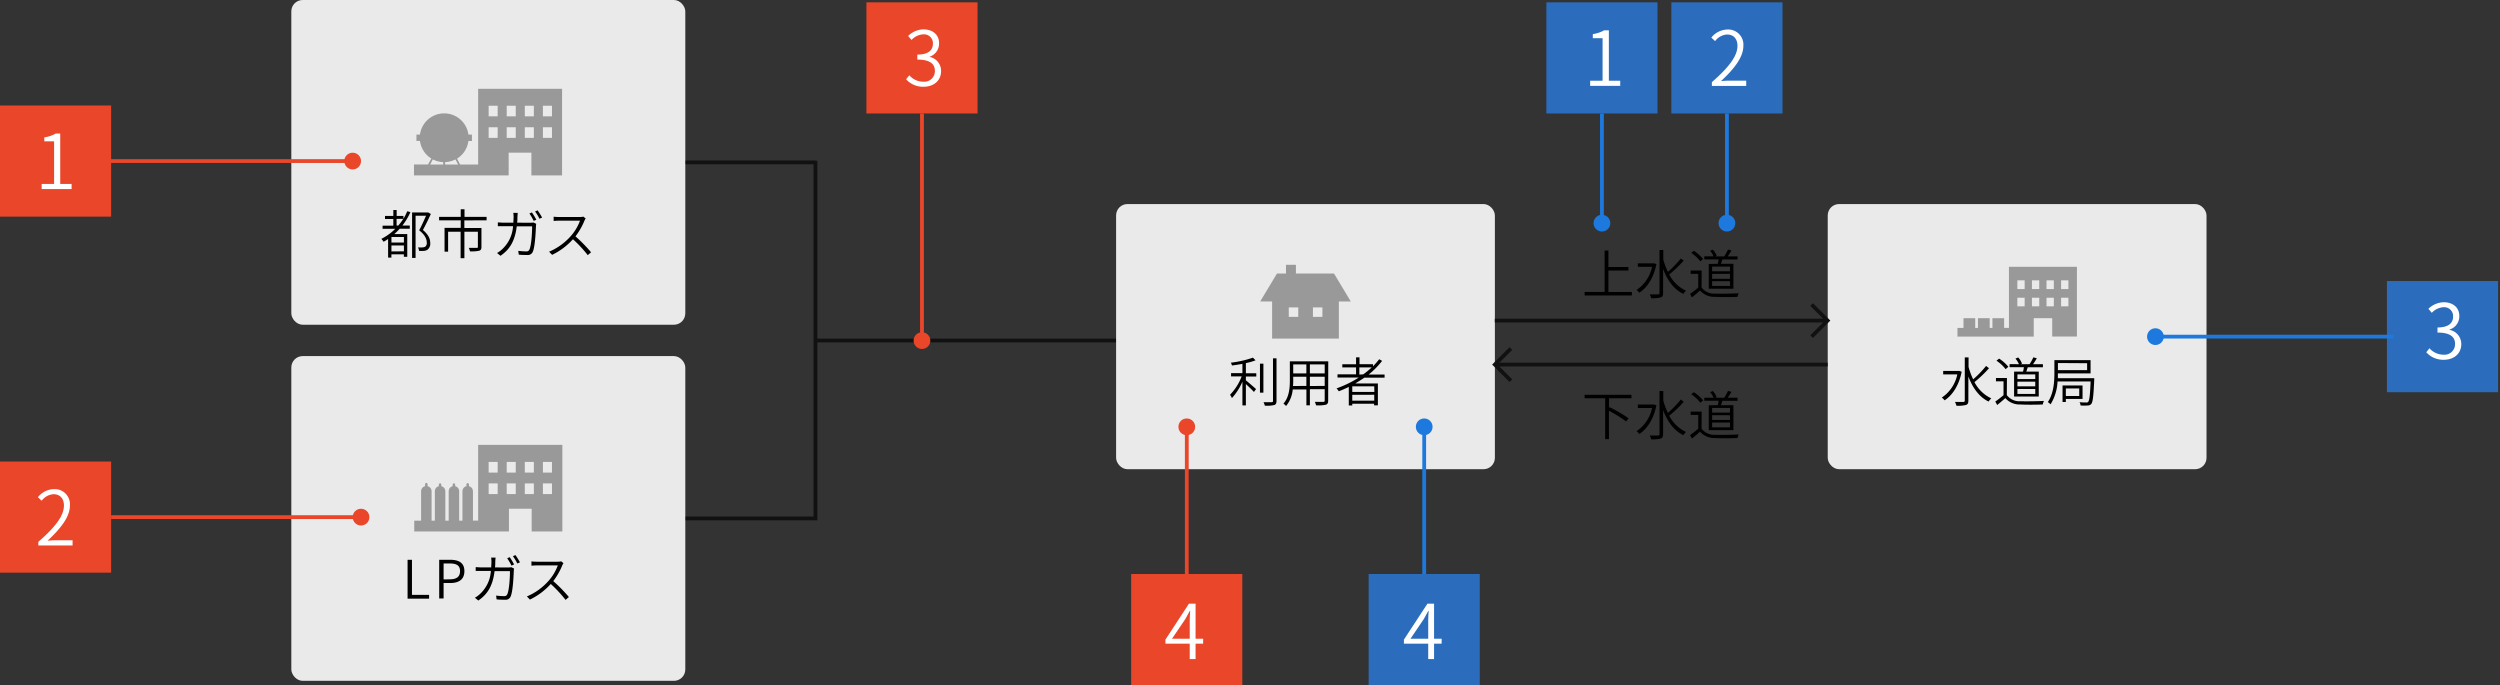 <svg id="レイヤー_1" data-name="レイヤー 1" xmlns="http://www.w3.org/2000/svg" viewBox="0 0 660 180.89"><rect x="0" y="0" width="660" height="180.89" fill="#333333" stroke="none"/><defs><style>.cls-1{fill:#eaeaea}.cls-2,.cls-3,.cls-6{fill:none;stroke-miterlimit:10}.cls-2{stroke:#111}.cls-3{stroke:#1d79dd}.cls-4{fill:#2b6dbc}.cls-5{fill:#fff}.cls-6{stroke:#ea462a}.cls-7{fill:#ea462a}.cls-8{fill:#1d79dd}</style></defs><rect class="cls-1" x="76.91" width="104.01" height="85.73" rx="3" ry="3"/><path d="M108.35 56a16.54 16.54 0 0 1-2.12 3.54h1.95v.84h-2.65a16.81 16.81 0 0 1-1.43 1.41h3.42v6h-.9v-.64h-3.29V68h-.87v-4.91a10.3 10.3 0 0 1-1.19.73 5.67 5.67 0 0 0-.6-.76 14.2 14.2 0 0 0 3.68-2.65H101v-.84h2.84v-1.76h-2.2V57h2.2v-1.56h.88V57h1.79v.77a15.33 15.33 0 0 0 1-2zm-1.72 6.57h-3.29v1.46h3.29zm0 3.78v-1.54h-3.29v1.57zm-1.48-6.81a11.46 11.46 0 0 0 1.3-1.76h-1.75v1.76zm8.59-3.05c-.6 1.32-1.37 2.91-2.09 4.22 1.53 1.32 1.93 2.41 1.93 3.42a2 2 0 0 1-.7 1.78 2 2 0 0 1-.94.32 8.17 8.17 0 0 1-1.32 0 2.13 2.13 0 0 0-.28-.92 7.51 7.51 0 0 0 1.23 0 1.68 1.68 0 0 0 .67-.17 1.19 1.19 0 0 0 .42-1.13c0-.9-.46-2-2-3.21.66-1.22 1.33-2.73 1.81-3.85h-2.76v11.14h-.92v-12h4.27zm8.85 1.7v2h4.51v5c0 .55-.13.84-.57 1a9.43 9.43 0 0 1-2.45.17 4.52 4.52 0 0 0-.32-.92h2.09c.27 0 .31-.08.31-.27v-4h-3.56v7h-1v-7h-3.3v5.27h-.94v-6.28h4.27v-2h-5.71v-.91h5.71v-2h1v2h5.83v.91zm17.41.61a6.29 6.29 0 0 0 .85-.06l.71.35a4.22 4.22 0 0 0-.07.67c-.06 1.32-.22 5.42-.85 6.75a1.41 1.41 0 0 1-1.46.81c-.69 0-1.5 0-2.23-.1l-.13-1a17.52 17.52 0 0 0 2.1.15.8.8 0 0 0 .83-.45c.56-1.11.73-4.67.73-6.16h-4.06c-.5 4.09-2 6.19-4.29 7.77l-.91-.74a6.57 6.57 0 0 0 1.36-1 9 9 0 0 0 2.86-6.07h-4.01v-1c.46 0 1 .07 1.55.07h2.55c0-.46.06-.94.06-1.46a7.78 7.78 0 0 0-.08-1.13h1.16c0 .31-.06.77-.07 1.11 0 .52 0 1-.08 1.48zm.42-2.72a19.69 19.69 0 0 1 1.17 1.92l-.69.32a15.86 15.86 0 0 0-1.13-1.95zm1.51-.55a20.12 20.12 0 0 1 1.19 1.91l-.7.31a13.19 13.19 0 0 0-1.16-1.92zm12.69 2.15a2.91 2.91 0 0 0-.32.56 17.62 17.62 0 0 1-2.38 4.16 39.18 39.18 0 0 1 4.12 4.2l-.87.76a33.13 33.13 0 0 0-3.91-4.2 17.84 17.84 0 0 1-5.5 4.12l-.8-.83a15.93 15.93 0 0 0 5.79-4.19 12.67 12.67 0 0 0 2.37-4h-5.59c-.49 0-1.25.06-1.37.07v-1.12a13.57 13.57 0 0 0 1.37.08H153a4.16 4.16 0 0 0 1-.1z"/><rect class="cls-1" x="76.91" y="94.01" width="104.01" height="85.73" rx="3" ry="3"/><path d="M107.6 147.78h1.16v9.27h4.52v1h-5.68zm8.35 0h2.84c2.31 0 3.81.77 3.81 3s-1.5 3.14-3.75 3.14h-1.74V158h-1.16zm2.73 5.16c1.88 0 2.77-.66 2.77-2.19s-1-2-2.83-2h-1.51v4.22zm15.47-3.13a6.27 6.27 0 0 0 .85-.06l.71.35a4.23 4.23 0 0 0-.07.67c-.06 1.32-.22 5.42-.85 6.75a1.41 1.41 0 0 1-1.46.81c-.69 0-1.5 0-2.23-.1l-.13-1a17.5 17.5 0 0 0 2.1.15.79.79 0 0 0 .83-.45c.56-1.11.73-4.67.73-6.16h-4.06c-.5 4.09-2 6.19-4.29 7.77l-.91-.74a6.54 6.54 0 0 0 1.36-1 9 9 0 0 0 2.86-6.07h-4.01v-1c.46 0 1 .07 1.55.07h2.55c0-.46.06-.94.06-1.46a7.65 7.65 0 0 0-.08-1.13h1.16c0 .31-.06.77-.07 1.11 0 .52 0 1-.08 1.48zm.42-2.72a19.89 19.89 0 0 1 1.15 1.92l-.69.32a16 16 0 0 0-1.13-1.95zm1.51-.55a20.32 20.32 0 0 1 1.19 1.91l-.7.31a13.29 13.29 0 0 0-1.16-1.92zm12.68 2.15a3 3 0 0 0-.32.56 17.62 17.62 0 0 1-2.38 4.16 39.37 39.37 0 0 1 4.12 4.2l-.87.76a33.2 33.2 0 0 0-3.91-4.2 17.85 17.85 0 0 1-5.5 4.12l-.8-.83a15.93 15.93 0 0 0 5.79-4.19 12.68 12.68 0 0 0 2.37-4h-5.59c-.49 0-1.25.06-1.37.07v-1.13a13.59 13.59 0 0 0 1.37.08h5.49a4.16 4.16 0 0 0 1-.1z"/><path class="cls-2" d="M181.01 42.86h34.27m-34.27 94.01h34.27m0-94.44v94.93m81.11-47.47h-81.11m174.77 8.25l-4.24-4.25 4.24-4.24"/><rect class="cls-1" x="294.65" y="53.87" width="100" height="70" rx="3" ry="3"/><path d="M328.91 98.54h2.75v.87h-2.75v1c.62.48 2.26 1.92 2.69 2.3l-.56.77c-.42-.48-1.4-1.42-2.13-2.09v5.63H328v-6.26a15.56 15.56 0 0 1-2.77 4.33 4.81 4.81 0 0 0-.5-.87 14.25 14.25 0 0 0 3.07-4.85H325v-.87h3v-2.44c-.92.17-1.89.32-2.77.43a2.39 2.39 0 0 0-.29-.74 27.53 27.53 0 0 0 5.83-1.33l.7.7a15.34 15.34 0 0 1-2.56.74zm3.72-2.54h.91v7.66h-.91zm4.37-1.4v11.22c0 .66-.2 1-.6 1.11a8.7 8.7 0 0 1-2.48.17 4.51 4.51 0 0 0-.35-.92h2.14c.26 0 .36-.1.36-.36V94.6zm13.64 11.16c0 .64-.18.94-.62 1.09a9.15 9.15 0 0 1-2.59.15 3 3 0 0 0-.32-.9h2.24c.24 0 .37-.1.37-.36v-3h-3.91V107h-.92v-4.19h-3.61a8 8 0 0 1-1.76 4.38 2.68 2.68 0 0 0-.7-.62c1.54-1.74 1.7-4.2 1.7-6.18v-5h10.14zm-5.76-3.87v-2.44h-3.47v.92c0 .49 0 1-.06 1.53zm-3.47-5.69v2.37h3.47v-2.36zm8.31 0h-3.91v2.37h3.91zm0 5.69v-2.44h-3.91v2.45zm10.48-2.19c-.77.55-1.57 1-2.38 1.53h5.94V107h-1v-.41H357v.46h-.92v-4.9c-.87.42-1.74.81-2.63 1.15a7.28 7.28 0 0 0-.6-.77 28.13 28.13 0 0 0 5.87-2.86h-5.62v-.84h4.9V97h-3.63v-.83H358v-1.83h.91v1.81h3.56v.55a20.42 20.42 0 0 0 1.63-1.86l.78.43a21.55 21.55 0 0 1-3.54 3.6h4.19v.84zm2.6 2.3H357v1.47h5.83zm0 3.78v-1.56H357v1.56zm-2.91-6.95a20.89 20.89 0 0 0 2.24-1.83h-3.26v1.89zm70.93-21.74V78h-12.48v-.93h5.28V66.15h1v4.33h5.28v.94h-5.28v5.67zm6.48-7.37c-.73 3.64-2.45 6.21-4.51 7.56a4 4 0 0 0-.74-.73 9.68 9.68 0 0 0 4.09-6.12h-3.75v-.91h4.3zm7.21-.93a32.14 32.14 0 0 1-3.84 3.67 9.59 9.59 0 0 0 4.44 4.29 4.17 4.17 0 0 0-.71.84c-2.5-1.19-4.22-3.59-5.34-6.59v6.36c0 .69-.18 1-.63 1.16a8.66 8.66 0 0 1-2.52.2 4 4 0 0 0-.39-1h2.2c.27 0 .39-.1.39-.38V66h1v2.52a17.74 17.74 0 0 0 1.22 3.26 26.73 26.73 0 0 0 3.4-3.53zm4.7 7.11a4.13 4.13 0 0 0 3.59 1.61c1.49.07 4.61 0 6.22-.08a3.33 3.33 0 0 0-.31.94c-1.5.07-4.4.1-5.9 0a5 5 0 0 1-4-1.68c-.67.6-1.39 1.22-2.14 1.82l-.5-.92a23.33 23.33 0 0 0 2.17-1.68V72.3h-2v-.88h2.9zm-.32-6.9a9.59 9.59 0 0 0-2.41-2.23l.69-.56a10.28 10.28 0 0 1 2.45 2.17zm4.61.64a14 14 0 0 0 .22-1.16h-3.78v-.8h2.45a5.92 5.92 0 0 0-.92-1.48l.73-.29a5.3 5.3 0 0 1 1 1.61l-.38.17h2.37a13.12 13.12 0 0 0 1-1.81l.92.24a15.91 15.91 0 0 1-1 1.57h2.61v.8h-4c-.13.41-.27.81-.39 1.16h3.29v6.58h-6.51v-6.54zm3.22.74H452v1.23h4.71zm0 1.92H452v1.3h4.71zm0 1.93H452v1.26h4.71zm-31.93 30.91v2.54l.15-.18a36.61 36.61 0 0 1 5 2.93l-.64.84a32.31 32.31 0 0 0-4.54-2.83v7.49h-1v-10.79h-5.42v-.92h12.37v.92zM437.3 107c-.73 3.64-2.45 6.21-4.51 7.56a4.07 4.07 0 0 0-.74-.73 9.68 9.68 0 0 0 4.09-6.12h-3.75v-.91h4.3zm7.21-.92a32.3 32.3 0 0 1-3.84 3.67 9.59 9.59 0 0 0 4.44 4.29 4.15 4.15 0 0 0-.71.84c-2.49-1.19-4.22-3.64-5.34-6.62v6.36c0 .69-.18 1-.63 1.16a8.67 8.67 0 0 1-2.52.2 4 4 0 0 0-.39-1h2.2c.27 0 .39-.1.39-.38v-11.38h1v2.52a17.72 17.72 0 0 0 1.22 3.26 26.79 26.79 0 0 0 3.4-3.53zm4.7 7.09a4.13 4.13 0 0 0 3.59 1.61c1.49.07 4.61 0 6.22-.08a3.33 3.33 0 0 0-.31.94c-1.5.07-4.4.1-5.9 0a5 5 0 0 1-4-1.68c-.67.6-1.39 1.22-2.14 1.82l-.5-.92a23.31 23.31 0 0 0 2.17-1.68v-3.64h-2v-.88h2.9zm-.32-6.85a9.59 9.59 0 0 0-2.41-2.23l.69-.56a10.24 10.24 0 0 1 2.45 2.17zm4.61.64a14 14 0 0 0 .22-1.16h-3.78v-.8h2.45a5.88 5.88 0 0 0-.92-1.48l.73-.29a5.31 5.31 0 0 1 1 1.61l-.38.17h2.37a13.12 13.12 0 0 0 1-1.81l.92.24a16 16 0 0 1-1 1.57h2.61v.8h-4c-.13.41-.27.81-.39 1.16h3.29v6.58h-6.51V107zm3.22.74H452v1.23h4.71zm0 1.92H452v1.25h4.71zm0 1.93H452v1.26h4.71z"/><rect class="cls-1" x="482.52" y="53.87" width="100" height="70" rx="3" ry="3"/><path d="M517.89 98.13c-.73 3.64-2.45 6.21-4.51 7.56a4.1 4.1 0 0 0-.74-.73 9.68 9.68 0 0 0 4.09-6.12H513v-.91h4.3zm7.21-.92a32.45 32.45 0 0 1-3.84 3.67 9.58 9.58 0 0 0 4.44 4.29 4.15 4.15 0 0 0-.71.84c-2.49-1.19-4.22-3.64-5.34-6.62v6.36c0 .69-.18 1-.63 1.16a8.67 8.67 0 0 1-2.52.2 4 4 0 0 0-.39-1h2.2c.27 0 .39-.1.39-.38V94.36h1v2.52a17.86 17.86 0 0 0 1.22 3.26 26.86 26.86 0 0 0 3.4-3.53zm4.7 7.1a4.13 4.13 0 0 0 3.59 1.61c1.48.07 4.61 0 6.22-.08a3.36 3.36 0 0 0-.31.94c-1.5.07-4.4.1-5.9 0a5 5 0 0 1-4-1.68c-.67.6-1.39 1.22-2.14 1.82l-.5-.92a23.45 23.45 0 0 0 2.17-1.68v-3.64h-2v-.88h2.9zm-.32-6.85a9.61 9.61 0 0 0-2.41-2.23l.69-.56a10.25 10.25 0 0 1 2.45 2.17zm4.61.64a14 14 0 0 0 .22-1.16h-3.78v-.8H533a5.92 5.92 0 0 0-.92-1.48l.73-.29a5.3 5.3 0 0 1 1 1.61l-.38.17h2.37a13.12 13.12 0 0 0 1-1.81l.92.24a16 16 0 0 1-1 1.57h2.61v.8h-4c-.13.41-.27.81-.39 1.16h3.29v6.58h-6.51V98.1zm3.22.74h-4.71v1.23h4.71zm0 1.92h-4.71V102h4.71zm0 1.93h-4.71V104h4.71zm15.57-2.85v.43c-.2 4.31-.36 5.85-.78 6.36a1.21 1.21 0 0 1-.94.42 14.47 14.47 0 0 1-1.88 0 2.26 2.26 0 0 0-.28-.87c.78.07 1.5.08 1.76.08a.57.57 0 0 0 .52-.18c.32-.35.5-1.71.64-5.38h-8.72a12.8 12.8 0 0 1-1.85 6.05 2.9 2.9 0 0 0-.73-.59c1.58-2.3 1.74-5.48 1.74-7.76v-3.32h9.55v3.5h-8.63v1.26zm-9.59-4v1.88H551v-1.83zm2.09 9.48v.81h-.87v-4.37h5.28v3.56zm0-2.77v2h3.54v-2z"/><path class="cls-3" d="M422.91 60.12V29.96"/><path class="cls-4" d="M408.24.62h29.34v29.34h-29.34z"/><path class="cls-5" d="M419.8 21.31h3.28V10.09h-2.58V9a8.4 8.4 0 0 0 3-1h1.24v13.31h3v1.36h-7.94z"/><path class="cls-3" d="M455.91 60.12V29.96"/><path class="cls-4" d="M441.24.62h29.34v29.34h-29.34z"/><path class="cls-5" d="M451.93 21.69c4.68-4.08 6.76-7 6.76-9.58 0-1.72-.9-3-2.78-3a4.28 4.28 0 0 0-3.12 1.74l-1-.92a5.56 5.56 0 0 1 4.26-2.14 4 4 0 0 1 4.2 4.28c0 3-2.32 6-5.9 9.34.78-.08 1.66-.12 2.4-.12H461v1.4h-9.06z"/><path class="cls-4" d="M630.15 74.2h29.34v29.34h-29.34z"/><path class="cls-5" d="M640.54 93l.84-1.06a4.93 4.93 0 0 0 3.7 1.7 2.8 2.8 0 0 0 3.06-2.84c0-1.82-1.24-3-4.64-3v-1.35c3.06 0 4.12-1.26 4.12-2.9a2.35 2.35 0 0 0-2.56-2.44 4.47 4.47 0 0 0-3.06 1.48l-.9-1.06a6 6 0 0 1 4-1.74c2.4 0 4.16 1.32 4.16 3.64a3.63 3.63 0 0 1-2.6 3.57v.08a3.8 3.8 0 0 1 3.12 3.74c0 2.6-2 4.16-4.6 4.16a6 6 0 0 1-4.64-1.98z"/><path class="cls-3" d="M570.82 88.87h61.07"/><path class="cls-6" d="M93.31 42.52H26.13"/><path class="cls-7" d="M0 27.85h29.34v29.34H0z"/><path class="cls-5" d="M11 48.55h3.28V37.32H11.7v-1.06a8.4 8.4 0 0 0 3-1h1.2v13.29h3v1.36H11z"/><circle class="cls-7" cx="93.1" cy="42.52" r="2.21"/><path class="cls-6" d="M29.34 136.52h67.18"/><path class="cls-7" d="M0 121.85h29.34v29.34H0z"/><path class="cls-5" d="M10.12 143.05c4.68-4.08 6.76-7 6.76-9.58 0-1.72-.9-3-2.78-3a4.28 4.28 0 0 0-3.1 1.72l-1-.92a5.56 5.56 0 0 1 4.26-2.14 4 4 0 0 1 4.2 4.28c0 3-2.32 6-5.9 9.34.78-.08 1.66-.12 2.4-.12h4.2V144h-9.04z"/><circle class="cls-7" cx="95.31" cy="136.52" r="2.21"/><path class="cls-6" d="M243.4 90.13V29.96"/><path class="cls-7" d="M228.73.62h29.34v29.34h-29.34z"/><path class="cls-5" d="M239.21 20.93l.84-1.06a4.93 4.93 0 0 0 3.7 1.7 2.8 2.8 0 0 0 3.06-2.84c0-1.82-1.24-3-4.64-3v-1.32c3.06 0 4.12-1.26 4.12-2.9a2.35 2.35 0 0 0-2.56-2.44 4.48 4.48 0 0 0-3.08 1.48l-.9-1.06a6 6 0 0 1 4-1.74c2.4 0 4.16 1.32 4.16 3.64a3.63 3.63 0 0 1-2.58 3.61 3.79 3.79 0 0 1 3.12 3.74c0 2.6-2 4.16-4.6 4.16a6 6 0 0 1-4.64-1.97z"/><circle class="cls-7" cx="243.4" cy="89.92" r="2.21"/><path class="cls-6" d="M313.31 154.54v-41.07"/><path class="cls-7" d="M298.63 151.54h29.34v29.34h-29.34z"/><path class="cls-5" d="M317.63 169.93h-2V174h-1.54v-4.08h-6.42v-1.06l6.22-9.5h1.74v9.26h2zm-3.54-1.3v-4.76c0-.72.06-1.88.12-2.6h-.1c-.36.7-.76 1.42-1.16 2.12l-3.54 5.24z"/><circle class="cls-7" cx="313.31" cy="112.68" r="2.21"/><path class="cls-3" d="M375.99 154.54v-41.07"/><path class="cls-4" d="M361.32 151.54h29.34v29.34h-29.34z"/><path class="cls-5" d="M380.59 169.93h-2V174h-1.54v-4.08h-6.42v-1.06l6.22-9.5h1.74v9.26h2zm-3.54-1.3v-4.76c0-.72.06-1.88.12-2.6h-.1c-.36.7-.76 1.42-1.16 2.12l-3.54 5.24z"/><circle class="cls-8" cx="375.99" cy="112.68" r="2.21"/><circle class="cls-8" cx="422.91" cy="58.91" r="2.21"/><circle class="cls-8" cx="455.91" cy="58.91" r="2.21"/><circle class="cls-8" cx="569.03" cy="88.87" r="2.21"/><path d="M126.23 23.44v20h-4.85.09l-.81-1.56a6.45 6.45 0 0 0 3-4.65h.93v-1.69h-.93a6.45 6.45 0 0 0-12.79 0h-.93v1.66h.93a6.45 6.45 0 0 0 3 4.65l-.87 1.56h.09-3.8v2.89h25v-6h6v6h8.1V23.44zm-5.29 20h-3.43v-.64a6.42 6.42 0 0 0 2.73-.72zm-6.67-1.36a6.42 6.42 0 0 0 2.73.72v.64h-3.43zm17.11-5.69H129v-2.8h2.39zm0-5.67H129v-2.81h2.39zm4.78 5.67h-2.39v-2.8h2.39zm0-5.67h-2.39v-2.81h2.39zm4.78 5.67h-2.39v-2.8h2.39zm0-5.67h-2.39v-2.81h2.39zm4.78 5.67h-2.39v-2.8h2.39zm0-5.67h-2.39v-2.81h2.39zm-19.49 86.72v20h-1.37v-7.74a1.39 1.39 0 0 0-1.06-1.35v-.47a.33.33 0 0 0-.33-.33.33.33 0 0 0-.33.33v.47a1.39 1.39 0 0 0-1.06 1.35v7.76h-.86v-7.76a1.39 1.39 0 0 0-1.06-1.35v-.47a.33.33 0 0 0-.65 0v.47a1.39 1.39 0 0 0-1.06 1.35v7.76h-.88v-7.76a1.39 1.39 0 0 0-1.06-1.35v-.47a.33.33 0 0 0-.65 0v.47a1.39 1.39 0 0 0-1.06 1.35v7.76h-.86v-7.76a1.39 1.39 0 0 0-1.06-1.35v-.47a.33.33 0 1 0-.65 0v.47a1.39 1.39 0 0 0-1.06 1.35v7.76h-1.81v2.84h25v-6h6v6h8.1v-22.86zm5.15 13H129v-2.82h2.39zm0-5.67H129v-2.82h2.39zm4.78 5.67h-2.39v-2.82h2.39zm0-5.67h-2.39v-2.82h2.39zm4.78 5.67h-2.39v-2.82h2.39zm0-5.67h-2.39v-2.82h2.39zm4.78 5.67h-2.39v-2.82h2.39zm0-5.67h-2.39v-2.82h2.39zm206.46-52.56h-10.06V69.9h-2.62v2.31h-2.38l-4.43 7.38h3.15v9.8h17.62v-9.8h3.15zm-9.44 11.44h-2.5v-2.5h2.5v2.5zm6.37 0h-2.5v-2.5h2.5v2.5zm181.25-13.22v16.13h-1.27V84H526v2.58h-.72V84h-3.1v2.58h-.72V84h-3.1v2.58h-1.59v2.29h20.14V84h4.87v4.85h6.53V70.43zm4.15 10.45h-1.93v-2.27h1.93zm0-4.57h-1.93V74h1.93zm3.85 4.57h-1.93v-2.27h1.93zm0-4.57h-1.93V74h1.93zm3.85 4.57h-1.93v-2.27h1.93zm0-4.57h-1.93V74h1.93zm3.85 4.57h-1.93v-2.27h1.93zm0-4.57h-1.93V74h1.93z" fill="#999"/><path class="cls-2" d="M478.26 80.39l4.24 4.24-4.24 4.25m4.24-4.25h-87.87m4.24 15.87l-4.24-4.25 4.24-4.24m-4.24 4.24h87.87"/></svg>